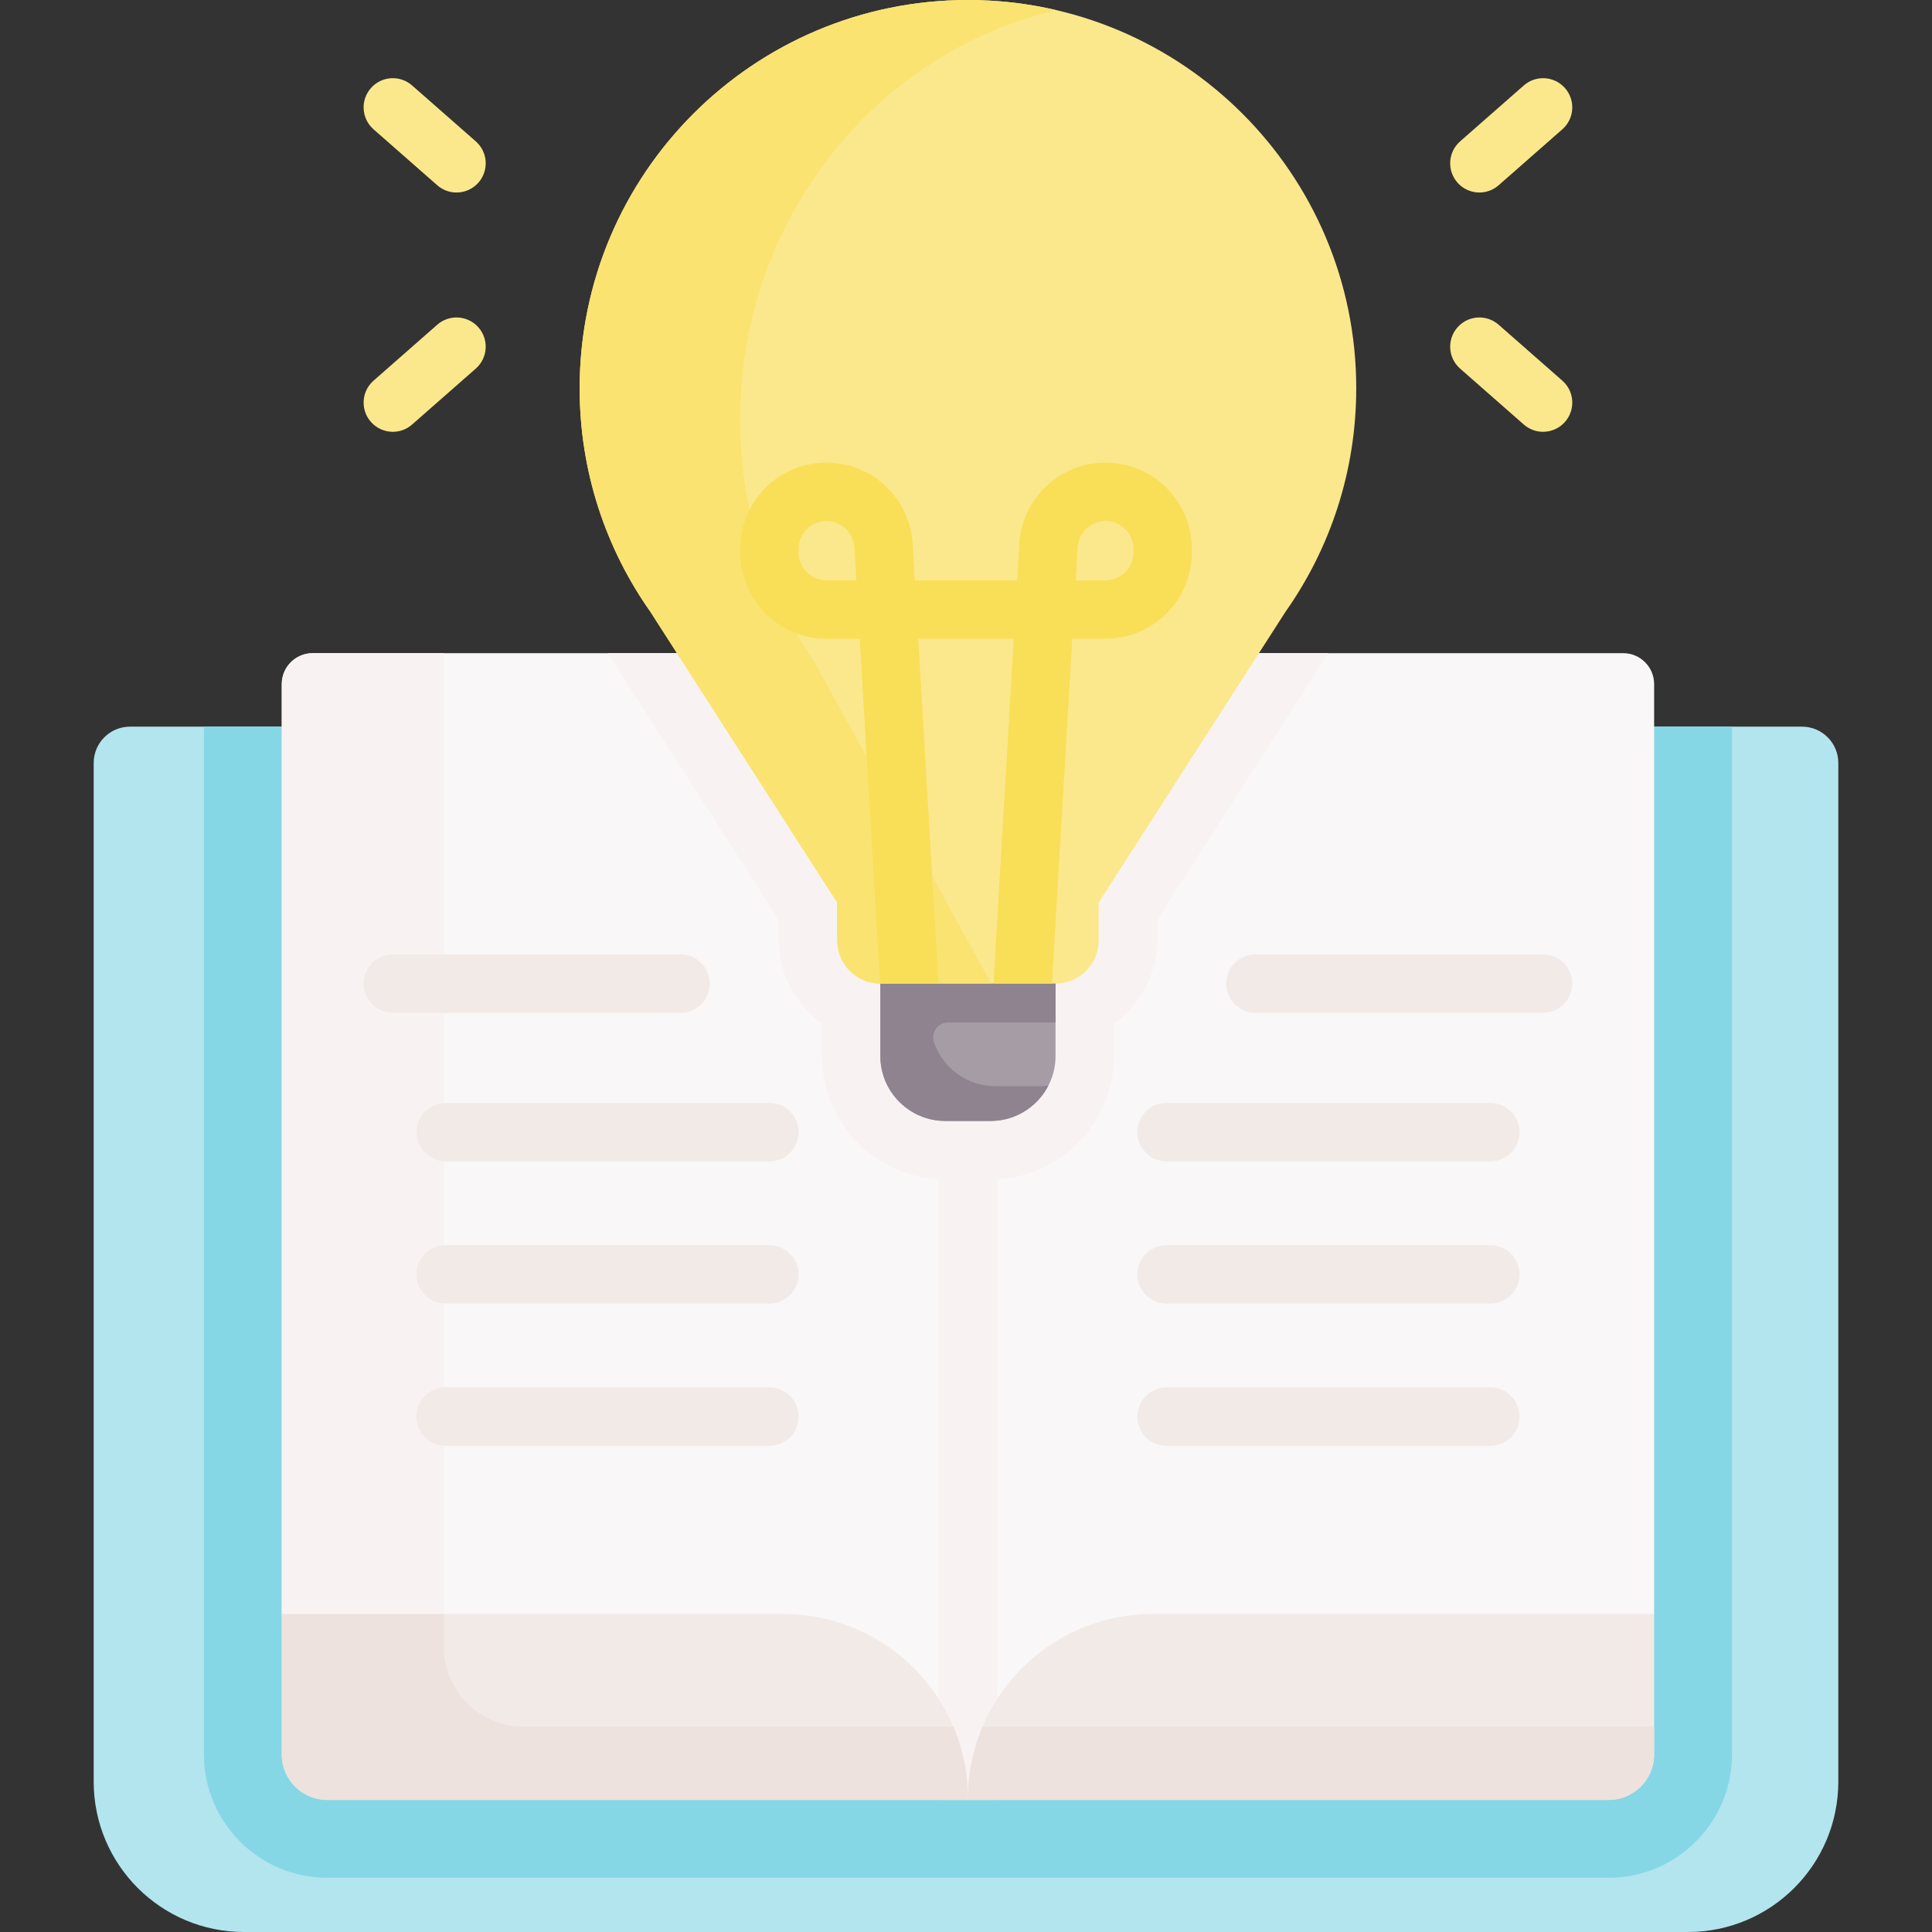 <svg id="Capa_1" enable-background="new 0 0 496.278 496.278" height="512" viewBox="0 0 496.278 496.278" width="512" xmlns="http://www.w3.org/2000/svg"><rect x="0" y="0" width="496.278" height="496.278" fill="#333333" stroke="none"/><g><path d="m462.875 186.654c5.158 0 9.339 4.181 9.339 9.339v261.658c0 21.333-17.294 38.627-38.627 38.627h-370.896c-21.333 0-38.627-17.294-38.627-38.627v-261.658c0-5.158 4.181-9.339 9.339-9.339z" fill="#b3e5ee"/><path d="m52.379 186.654v264.009c0 17.474 14.211 31.689 31.68 31.689h329.16c17.468 0 31.68-14.216 31.68-31.689v-264.009z" fill="#86d7e5"/><path d="m416.959 167.783h-336.64c-4.39 0-7.94 3.56-7.94 7.95v238.87l108.484 39.625 67.776 7.795 162.442-29.323 13.818-18.097v-238.87c0-4.39-3.55-7.95-7.94-7.95z" fill="#f9f7f7"/><path d="m241.139 167.783h15v294.57h-15z" fill="#f8f3f2"/><path d="m156.07 167.783 43.989 68.482v5.313c0 8.797 4.383 16.585 11.076 21.31v8.354c0 17.481 14.222 31.703 31.703 31.703h11.604c17.481 0 31.703-14.222 31.703-31.703v-8.354c6.693-4.725 11.076-12.513 11.076-21.31v-5.313l43.989-68.482z" fill="#f8f3f2"/><g><g><g id="XMLID_248_"><g><g><path d="m114.012 423.03v-255.247h-33.693c-4.39 0-7.94 3.56-7.94 7.95v238.87l42.984 15.7c-.859-2.263-1.351-4.708-1.351-7.273z" fill="#f8f3f2"/></g><g fill="#f2eae7"><path d="m248.639 462.023v.33h-164.58c-6.45 0-11.68-5.23-11.68-11.69v-36.06h128.84c26.19 0 47.42 21.23 47.42 47.42z"/><path d="m424.899 414.603v36.06c0 6.46-5.23 11.69-11.68 11.69h-164.58v-.33c0-26.19 21.23-47.42 47.42-47.42z"/></g></g></g></g><path d="m271.143 240.655h-45.008v30.588c0 9.224 7.478 16.702 16.702 16.702h11.604c9.225 0 16.702-7.478 16.702-16.702z" fill="#a59ca6"/><path d="m271.143 240.655h-32.133-3.803-9.072v30.588c0 9.224 7.478 16.702 16.702 16.702h11.604c6.464 0 12.06-3.679 14.836-9.052-.644.075-1.296.125-1.961.125h-11.604c-7.338 0-13.563-4.735-15.801-11.316-.842-2.475.993-5.048 3.608-5.048h27.625v-21.999z" fill="#8f8390"/><path d="m348.382 99.743c0-55.087-44.657-99.743-99.743-99.743s-99.743 44.656-99.743 99.743c0 21.371 6.724 41.169 18.168 57.402l47.995 74.718v9.716c0 6.117 4.959 11.076 11.076 11.076h45.008c6.117 0 11.076-4.959 11.076-11.076v-9.716l47.995-74.718c11.443-16.233 18.168-36.031 18.168-57.402z" fill="#fbe88c"/><path d="m209.126 169.872c-11.965-17.547-18.995-38.949-18.995-62.051 0-51.393 34.771-94.384 81.322-105.196-7.33-1.717-14.961-2.625-22.814-2.625-55.086 0-99.743 44.656-99.743 99.743 0 21.371 6.724 41.169 18.168 57.402l47.995 74.718v9.716c0 6.117 4.959 11.076 11.076 11.076h28.505z" fill="#fbe372"/><path d="m255.208 252.655h15.003l5.22-88.575h8.544c12.226 0 22.172-9.946 22.172-22.171v-.91c0-12.225-9.946-22.171-22.172-22.171-11.721 0-21.443 9.166-22.133 20.867l-.553 9.385h-26.301l-.553-9.385c-.689-11.701-10.412-20.867-22.133-20.867-12.226 0-22.172 9.946-22.172 22.171v.91c0 12.225 9.946 22.171 22.172 22.171h8.544l5.219 88.572c.023 0 .046.003.069.003h14.935c0-.147-5.197-88.575-5.197-88.575h24.533c.001-.001-5.196 88.428-5.197 88.575zm21.608-112.078c.223-3.785 3.368-6.75 7.159-6.75 3.955 0 7.172 3.217 7.172 7.171v.91c0 3.954-3.217 7.171-7.172 7.171h-7.66zm-64.513 8.502c-3.955 0-7.172-3.217-7.172-7.171v-.91c0-3.954 3.217-7.171 7.172-7.171 3.792 0 6.936 2.965 7.159 6.75l.501 8.502z" fill="#f9de58"/><g><path d="m380.013 49.451c-2.083 0-4.156-.863-5.639-2.552-2.733-3.112-2.425-7.852.688-10.584l16.364-14.368c3.113-2.732 7.852-2.425 10.584.688 2.733 3.112 2.425 7.852-.688 10.584l-16.364 14.368c-1.423 1.25-3.188 1.864-4.945 1.864z" fill="#fbe88c"/></g><g><path d="m396.372 110.917c-1.757 0-3.521-.613-4.946-1.864l-16.364-14.369c-3.112-2.733-3.42-7.472-.687-10.584s7.472-3.422 10.584-.688l16.364 14.369c3.112 2.733 3.42 7.472.687 10.584-1.482 1.689-3.555 2.552-5.638 2.552z" fill="#fbe88c"/></g><g><path d="m117.264 49.451c-1.757 0-3.521-.613-4.945-1.864l-16.364-14.368c-3.113-2.732-3.42-7.472-.688-10.584s7.472-3.422 10.584-.688l16.364 14.368c3.113 2.732 3.42 7.472.688 10.584-1.482 1.689-3.555 2.552-5.639 2.552z" fill="#fbe88c"/></g><g><path d="m100.906 110.917c-2.083 0-4.156-.863-5.639-2.552-2.733-3.112-2.425-7.851.687-10.584l16.364-14.369c3.113-2.732 7.852-2.425 10.584.688 2.733 3.112 2.425 7.851-.687 10.584l-16.364 14.369c-1.423 1.25-3.188 1.864-4.945 1.864z" fill="#fbe88c"/></g><g><path d="m174.782 260.155h-73.879c-4.142 0-7.5-3.357-7.5-7.5s3.358-7.5 7.5-7.5h73.879c4.142 0 7.5 3.357 7.5 7.5s-3.358 7.5-7.5 7.5z" fill="#f2eae7"/></g><g><path d="m197.631 298.305h-83.179c-4.142 0-7.5-3.357-7.5-7.5s3.358-7.5 7.5-7.5h83.179c4.142 0 7.5 3.357 7.5 7.5s-3.358 7.5-7.5 7.5z" fill="#f2eae7"/></g><g><path d="m197.631 334.846h-83.179c-4.142 0-7.5-3.357-7.5-7.5s3.358-7.5 7.5-7.5h83.179c4.142 0 7.5 3.357 7.5 7.5s-3.358 7.5-7.5 7.5z" fill="#f2eae7"/></g><g><path d="m197.631 371.387h-83.179c-4.142 0-7.5-3.357-7.5-7.5s3.358-7.5 7.5-7.5h83.179c4.142 0 7.5 3.357 7.5 7.5s-3.358 7.5-7.5 7.5z" fill="#f2eae7"/></g><g><path d="m396.375 260.155h-73.879c-4.142 0-7.5-3.357-7.5-7.5s3.358-7.5 7.5-7.5h73.879c4.142 0 7.5 3.357 7.5 7.5s-3.358 7.5-7.5 7.5z" fill="#f2eae7"/></g><g><path d="m382.826 298.305h-83.179c-4.142 0-7.5-3.357-7.5-7.5s3.358-7.5 7.5-7.5h83.179c4.142 0 7.5 3.357 7.5 7.5s-3.357 7.5-7.5 7.5z" fill="#f2eae7"/></g><g><path d="m382.826 334.846h-83.179c-4.142 0-7.5-3.357-7.5-7.5s3.358-7.5 7.5-7.5h83.179c4.142 0 7.5 3.357 7.5 7.5s-3.357 7.5-7.5 7.5z" fill="#f2eae7"/></g><g><path d="m382.826 371.387h-83.179c-4.142 0-7.5-3.357-7.5-7.5s3.358-7.5 7.5-7.5h83.179c4.142 0 7.5 3.357 7.5 7.5s-3.357 7.5-7.5 7.5z" fill="#f2eae7"/></g></g><g fill="#ede2dd"><path d="m252.374 443.546c-2.404 5.678-3.735 11.922-3.735 18.477v.33h164.58c6.45 0 11.68-5.23 11.68-11.69v-7.116h-172.525z"/><path d="m134.528 443.546c-11.331 0-20.516-9.185-20.516-20.516v-8.427h-41.633v36.06c0 6.46 5.23 11.69 11.68 11.69h164.58v-.33c0-6.555-1.33-12.798-3.735-18.477z"/></g></g></svg>